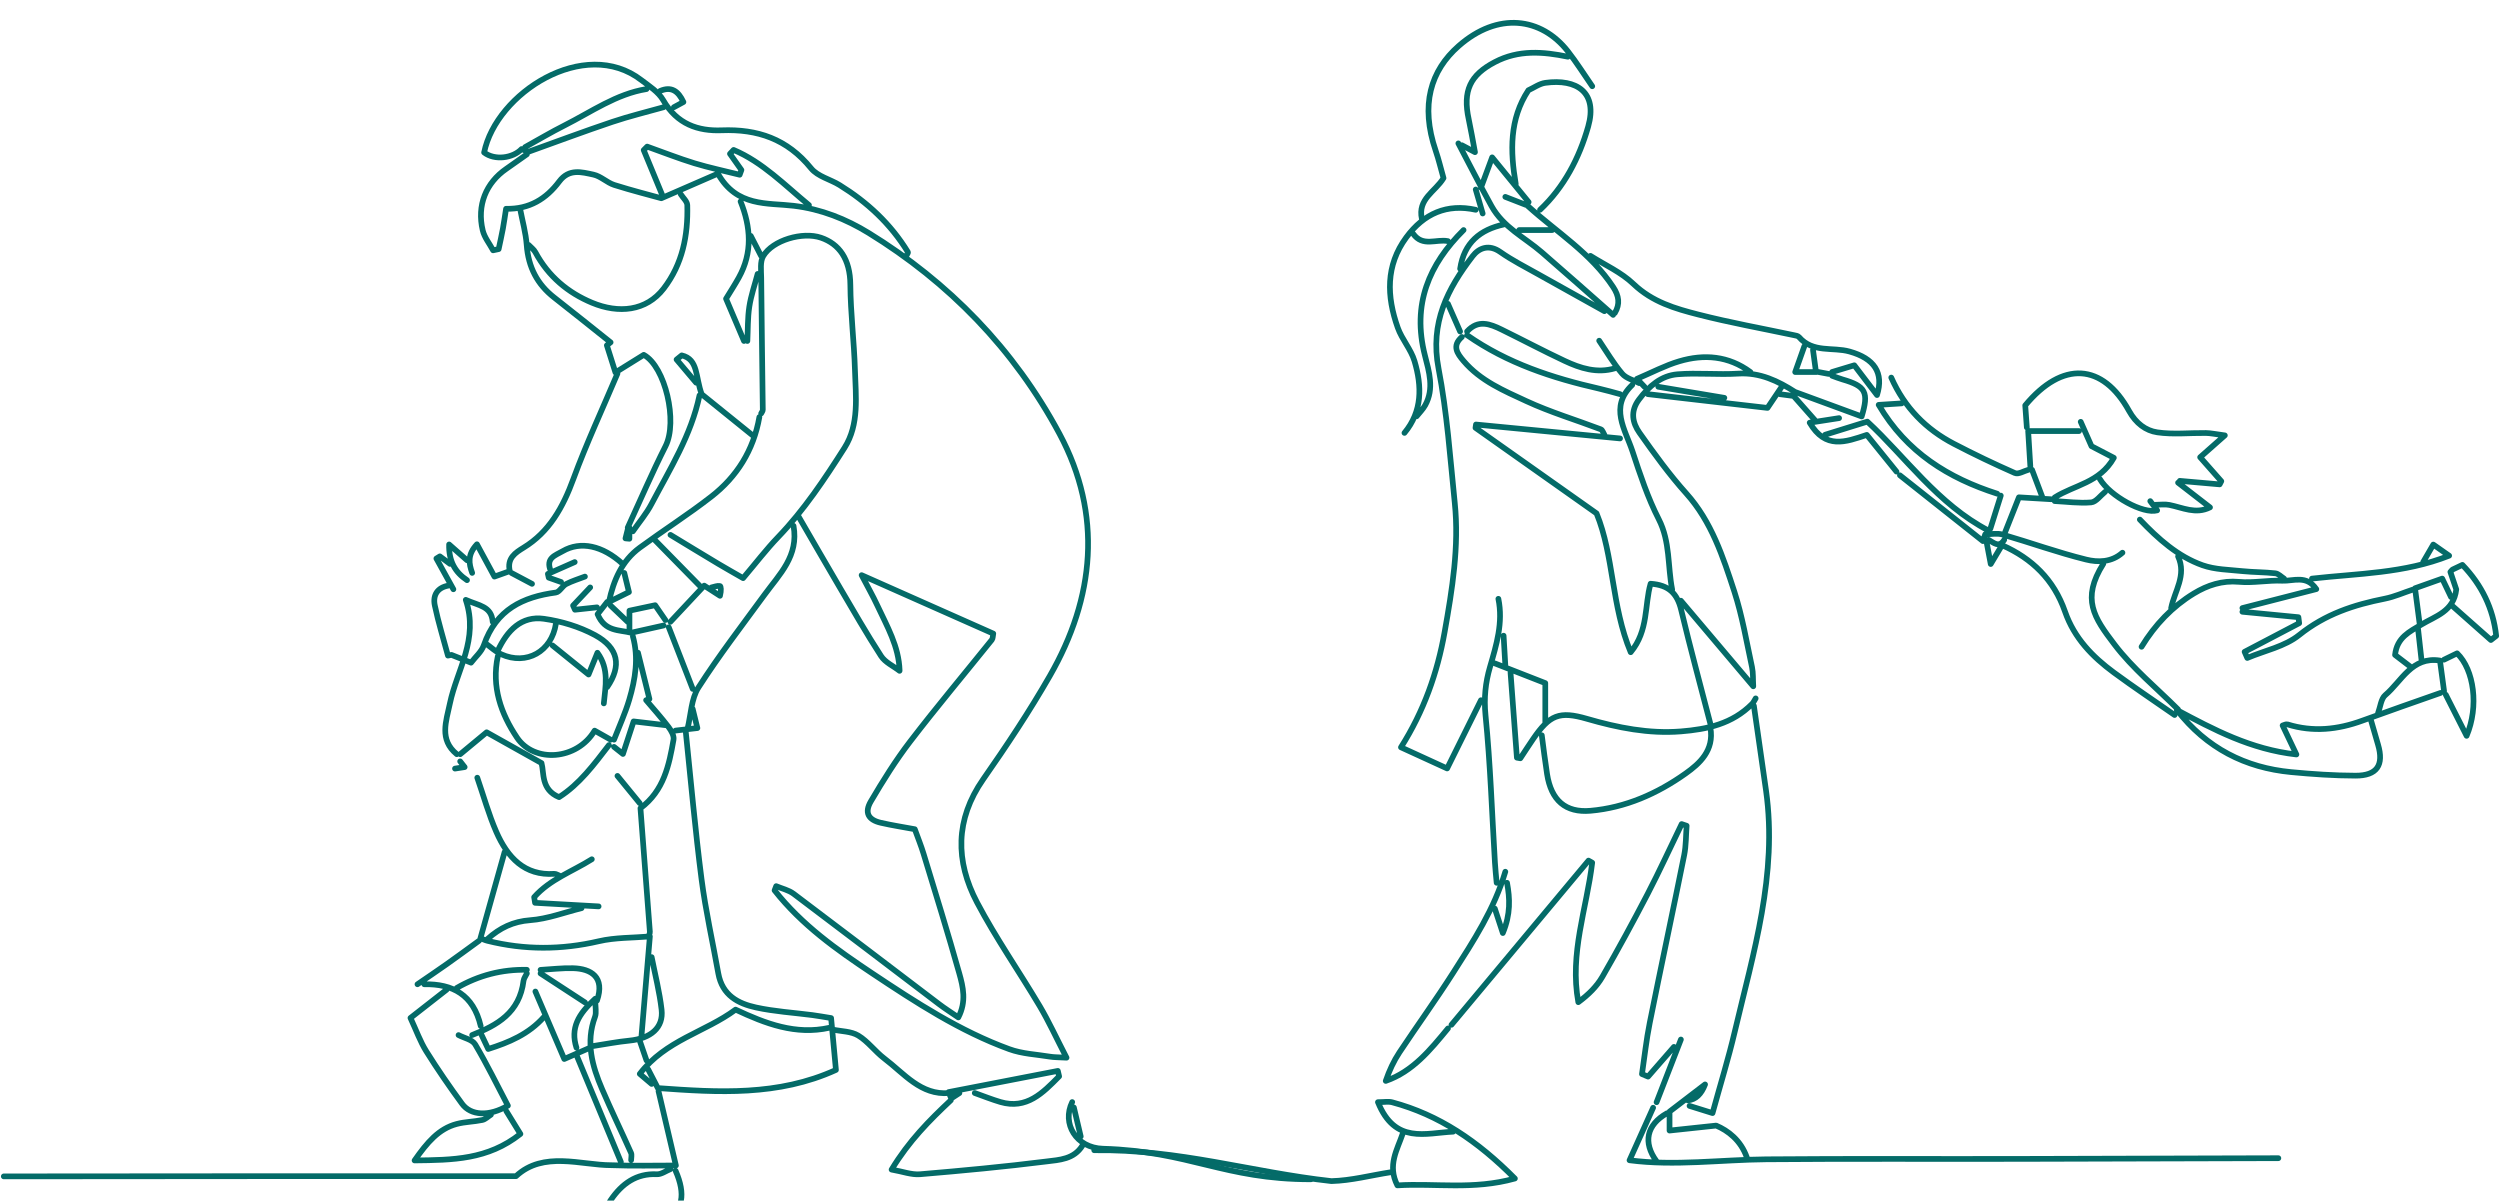 <svg width="658" height="316" viewBox="0 0 658 316" fill="none" xmlns="http://www.w3.org/2000/svg">
<path d="M173.321 287.2C174.841 293.714 176.377 300.229 177.897 306.759C172.213 306.759 166.544 306.9 160.86 306.68C152.932 306.68 143.026 302.859 135.821 309.562C90.777 309.562 45.718 309.562 0.999 309.624M138.67 40.622C136.869 41.89 135.083 43.174 133.267 44.427C127.893 48.138 125.486 54.042 127.051 60.619C127.494 62.498 128.852 64.143 129.783 65.881C130.27 65.771 130.757 65.662 131.244 65.568C131.628 63.767 132.027 61.966 132.366 60.165C132.661 58.552 132.883 56.923 133.193 54.95C139.364 55.091 143.779 52.319 147.204 47.747C149.787 44.302 153.109 45.304 156.21 45.962C158.114 46.369 159.753 48.06 161.643 48.671C166.337 50.158 171.106 51.349 174.059 52.179C180.082 49.563 184.379 47.684 188.955 45.695C193.901 54.543 202.036 53.337 208.916 54.167C216.165 55.044 222.676 57.66 228.596 61.292C249.634 74.228 266.893 91.829 278.866 114.191C290.249 135.457 288.152 157.302 276.297 177.926C270.923 187.291 264.929 196.295 258.773 205.111C251.391 215.697 251.435 226.659 257.163 237.527C262.124 246.939 268.221 255.661 273.655 264.806C276.031 268.815 277.995 273.122 280.712 278.383C278.482 278.258 277.419 278.289 276.401 278.117C272.798 277.522 269.033 277.381 265.623 276.128C252.69 271.415 241.101 263.867 229.585 256.193C220.21 249.945 211.042 243.462 203.867 234.348C204.014 233.972 204.147 233.612 204.295 233.236C205.83 233.894 207.558 234.254 208.872 235.241C221.672 244.871 234.398 254.596 247.154 264.274C248.674 265.433 250.298 266.451 252.232 267.782C254.403 263.585 253.487 259.764 252.483 256.193C249.516 245.639 246.268 235.178 243.079 224.702C242.444 222.603 241.603 220.552 240.776 218.25C237.867 217.702 234.841 217.248 231.844 216.559C228.537 215.807 227.459 213.897 229.216 210.906C232.405 205.487 235.756 200.116 239.55 195.168C246.534 186.069 253.886 177.315 261.061 168.389C261.327 168.06 261.283 167.434 261.43 166.761C250.313 161.828 239.034 156.817 226.78 151.383C228.389 154.484 229.762 156.864 230.914 159.354C233.468 164.835 236.583 170.128 236.775 176.517M180.511 192.772C181.854 205.644 182.991 218.563 184.644 231.388C185.722 239.719 187.582 247.925 189.059 256.209C190.107 262.019 194.329 264.149 198.98 265.167C203.852 266.231 208.857 266.529 213.803 267.171C215.308 267.374 216.814 267.641 218.748 267.954C219.162 272.37 219.56 276.661 220.018 281.609C204.826 288.531 189.059 287.544 173.143 286.385C172.405 284.96 171.505 283.222 170.604 281.468M176.465 140.781C180.658 143.318 184.851 145.886 189.073 148.408C191.052 149.598 193.074 150.71 195.584 152.166C198.876 148.282 201.682 144.602 204.856 141.298C211.618 134.251 217.051 126.092 222.292 117.84C226.189 111.686 225.23 104.341 225.023 97.388C224.802 89.903 223.871 82.449 223.812 74.963C223.768 68.183 220.874 64.205 216.076 62.561C211.248 60.917 203.379 63.187 200.884 67.4C200.028 68.841 200.323 71.142 200.353 73.053C200.456 84.657 200.633 96.261 200.766 107.865C200.766 108.178 200.486 108.507 200.338 108.82M174.664 28.219C170.161 29.488 165.614 30.584 161.185 32.071C153.729 34.577 146.347 37.349 138.995 39.98C138.774 39.886 138.035 39.557 137.282 39.228C135.009 41.639 130.211 42.297 127.42 40.136C130.58 24.539 153.833 9.553 168.803 21.078C170.87 22.66 173.306 24.179 174.561 26.371C178.178 32.698 183.759 34.546 189.959 34.295C199.334 33.935 207.174 36.534 213.478 44.302C215.235 46.463 218.512 47.183 220.992 48.718C228.212 53.181 234.398 58.865 238.975 66.366C239.063 66.523 238.709 66.977 238.561 67.306M212.917 53.979C206.554 48.733 200.692 42.673 193.089 39.463C192.764 39.807 192.454 40.152 192.13 40.481C193.133 41.906 194.137 43.315 195.141 44.74C194.994 45.163 194.831 45.57 194.684 45.993C190.712 44.991 186.696 44.161 182.784 42.971C178.591 41.687 174.487 40.058 170.338 38.586C170.028 38.899 169.733 39.197 169.423 39.51C171.017 43.378 172.627 47.261 174.221 51.129M179.167 51.114C179.772 52.069 180.865 53.008 180.894 53.979C181.116 61.997 179.625 69.498 174.694 75.934C170.087 81.932 162.794 82.59 155.811 79.677C149.536 77.062 144.34 72.787 140.914 66.397C140.516 65.646 139.748 65.114 139.143 64.471M176.465 307.714C175.269 308.184 174.044 309.123 172.863 309.061C167.504 308.794 163.695 311.535 160.757 315.841C159.31 317.955 158.306 320.398 157.095 322.685L157.73 324C163.532 322.857 169.467 322.199 175.077 320.414C179.787 318.911 180.511 314.275 177.824 308.168M133.267 292.446C134.359 294.215 135.452 295.985 136.972 298.459C128.365 305.271 119.167 305.302 109.113 305.428C112.435 300.683 115.477 297.081 120.216 295.828C122.401 295.249 124.719 295.249 126.948 294.779C127.76 294.607 128.454 293.871 129.207 293.401M167.917 171.788C168.921 175.843 169.925 179.915 170.929 183.971C170.634 184.08 170.338 184.174 170.058 184.284C172.051 186.633 174.103 188.919 175.978 191.378C176.672 192.286 177.454 193.68 177.277 194.666C176.096 201.4 174.738 208.118 168.567 212.722C169.379 223.324 170.235 234.285 171.047 245.247C171.077 245.701 170.766 246.203 170.619 246.672M165.215 138.871C168.508 131.714 171.623 124.448 175.166 117.433C178.444 110.965 175.107 96.496 169.438 93.395C167.312 94.71 165.053 96.12 161.982 98.03C161.259 95.744 160.491 93.317 159.723 90.889C160.048 90.623 160.373 90.357 160.712 90.106C155.767 86.176 150.85 82.198 145.875 78.315C141.431 74.854 139.054 70.344 138.626 64.471C138.39 61.261 137.489 58.114 136.884 54.935M282.203 290.065C279.427 295.734 283.221 302.139 290.308 302.343C313.231 303.02 322.066 310.392 344.999 310.392M284.904 301.513C282.646 305.161 278.792 305.271 275.441 305.694C264.368 307.088 253.266 308.121 242.149 309.061C239.905 309.249 237.572 308.34 234.664 307.839C239.226 300.291 244.644 294.857 250.254 289.596M162.514 98.328C158.616 107.551 154.379 116.634 150.924 126.03C148.163 133.562 144.561 140.014 137.799 144.148C135.688 145.448 133.37 146.92 134.182 150.318C132.839 150.803 131.48 151.273 130.137 151.759C128.69 149.081 127.243 146.419 125.531 143.255C122.932 146.043 123.434 148.392 124.276 150.788M208.857 138.401C210.274 146.325 205.166 151.132 201.224 156.535C195.333 164.6 189.221 172.539 183.818 180.964C181.928 183.908 181.854 188.168 180.953 191.816M168.818 272.902C169.526 264.477 170.25 256.053 171.047 246.469C166.515 246.86 161.938 246.719 157.583 247.737C147.765 250.024 138.065 250.055 128.321 247.628C127.671 247.471 127.066 247.173 126.446 246.954C128.616 239.218 130.713 231.749 132.809 224.263M210.215 136.005C213.817 142.206 217.39 148.423 221.022 154.609C224.595 160.669 228.079 166.792 231.903 172.68C232.995 174.356 235.121 175.28 236.76 176.564M117.529 260.5C114.532 262.849 111.549 265.182 108.036 267.923C109.571 271.227 110.605 274.139 112.184 276.676C115.152 281.421 118.326 286.025 121.618 290.52C123.907 293.652 128.72 293.918 133.68 291.005C130.846 285.618 128.173 280.106 125.073 274.891C124.305 273.607 122.179 273.231 120.688 272.433M184.113 104.059C181.913 114.583 176.318 123.446 171.475 132.654C170.132 135.222 168.227 137.446 166.574 139.842M170.161 23.443C162.218 24.727 155.619 29.456 148.577 33.011C145.063 34.781 141.667 36.801 138.213 38.711M249.811 287.685C242.37 288.343 237.971 282.533 232.744 278.587C230.338 276.755 228.433 274.093 225.894 272.558C224.004 271.415 221.465 271.477 219.221 270.992M199.866 109.775C198.33 118.576 193.886 125.513 187.228 130.696C181.131 135.441 174.62 139.575 168.39 144.148C163.709 147.578 161.48 152.714 160.27 158.43C162.041 157.568 163.798 156.692 165.54 155.83C165.009 153.638 164.654 152.229 164.315 150.803M151.721 275.752C150.097 270.647 152.164 266.936 156.667 262.864C156.667 265.088 157.021 266.513 156.608 267.625C154.098 274.374 155.87 280.607 158.498 286.714C160.919 292.336 163.591 297.848 166.086 303.439C166.323 303.956 166.116 304.692 166.116 305.334M256.558 287.685C258.802 288.484 261.032 289.376 263.305 290.05C270.2 292.07 274.481 287.654 278.763 283.3C278.645 282.815 278.541 282.345 278.423 281.86C268.842 283.723 259.26 285.571 249.678 287.435C249.9 287.998 250.121 288.546 250.357 289.11L252.513 287.701M131.023 172.743C129.325 180.761 131.864 187.87 136.072 194.134C140.604 200.899 151.869 200.1 156.505 192.302C157.893 193.085 159.31 193.883 160.727 194.682M151.721 277.663C155.619 287.043 159.517 296.423 163.414 305.803M153.065 239.03C148.562 240.142 144.103 241.865 139.556 242.194C135.083 242.522 131.569 244.214 128.321 247.142M218.305 270.506C209.447 272.495 201.445 269.41 193.606 265.73C185.545 271.697 175.196 273.748 168.39 282.643C169.541 283.614 170.53 284.459 171.505 285.289M160.27 196.107C156.342 201.212 152.504 206.411 147.145 209.809C142.332 207.836 143.247 203.373 142.524 200.836C137.519 198.033 133.075 195.543 128.085 192.74C126.047 194.432 123.582 196.467 121.131 198.503M159.812 180.839C163.636 175.264 162.853 170.55 156.593 167.152C152.474 164.929 147.75 163.519 143.144 162.862C137.253 162.032 133.503 165.931 131.008 171.286M129.679 163.676C129.369 159.51 126.033 159.432 122.593 157.882C126.077 168.248 120.275 176.282 118.415 185.145C117.425 189.874 115.536 194.666 120.23 198.503M163.872 148.408C158.557 143.553 152.784 142.347 148.119 145.056C146.141 146.2 143.528 146.873 144.974 150.302M117.972 154.139C115.181 154.656 113.853 156.598 114.443 159.369C115.373 163.817 116.731 168.17 117.898 172.555L118.828 172.367C120.467 173.025 122.12 173.667 123.98 174.418C125.147 172.868 126.741 171.553 127.332 169.846C130.595 160.372 137.666 157.114 146.288 155.955C147.263 155.83 148.001 154.249 149.02 153.716C150.585 152.902 152.297 152.401 153.951 151.759M166.574 167.497C168.139 173.181 167.223 178.74 165.614 184.174C164.551 187.76 162.971 191.19 161.613 194.682M171.519 251.918C172.42 256.522 173.601 261.095 174.133 265.762C174.664 270.459 171.313 273.325 165.673 273.889C162.514 274.202 159.369 274.813 156.224 275.298M157.125 263.366C159.28 257.149 155.56 254.956 150.821 254.831C147.971 254.753 145.122 255.113 142.273 255.27M155.767 226.158C150.644 229.384 144.768 231.42 140.59 236.133C140.663 236.634 140.752 237.12 140.826 237.621C146.406 237.934 151.987 238.247 157.553 238.561M138.67 255.254C132.13 255.113 125.973 256.695 120.216 260.03M146.318 164.146C145.196 171.474 138.611 175.217 131.938 172.21C130.476 171.553 129.222 170.347 127.878 169.392M143.173 267.656C139.128 272.229 133.916 274.374 128.498 276.097C127.73 274.484 127.14 273.216 126.535 271.947M125.619 204.689C127.273 209.465 128.631 214.366 130.639 218.97C133.592 225.704 138.08 230.527 145.875 229.995C146.318 229.963 146.776 230.292 147.218 230.449M138.67 256.209C138.375 256.851 137.888 257.462 137.799 258.12C136.751 266.592 130.831 269.849 124.276 272.417M199.408 72.098C198.655 74.963 197.666 77.782 197.223 80.695C196.765 83.67 196.854 86.724 196.706 89.746M126.077 247.612C123.227 249.679 120.393 251.777 117.529 253.798C115.004 255.583 112.435 257.305 109.881 259.059M175.122 190.861C172.42 190.548 169.718 190.235 166.766 189.875C165.88 192.584 164.979 195.34 163.96 198.44C163.001 197.673 162.307 197.125 161.613 196.577M194.92 53.024C197.622 59.773 198.109 66.476 194.462 73.053C193.473 74.838 192.366 76.545 191.096 78.628C192.617 82.214 194.211 85.972 195.82 89.746M183.212 100.724C181.5 98.688 179.787 96.668 178.074 94.632C178.532 94.272 178.99 93.896 179.433 93.536C183.832 94.554 183.02 99.267 184.689 103.762C188.557 106.894 193.311 110.73 198.064 114.567M176.022 165.101C178.119 170.503 180.215 175.906 182.326 181.324M175.122 163.19C174.236 161.906 173.35 160.622 172.435 159.291C170.309 159.745 168.198 160.199 165.673 160.732V165.571M172.42 142.206C176.318 146.184 180.215 150.161 184.113 154.123M142.273 256.209C146.17 258.746 150.068 261.298 153.965 263.835M159.812 158.43C158.911 159.573 158.025 160.716 157.287 161.656C159.221 166.322 162.971 165.727 166.101 166.541M140.914 260.97C143.542 267.124 146.185 273.263 148.518 278.728C151.249 277.538 153.272 276.645 155.309 275.752M111.668 259.059C119.108 258.918 124.586 261.784 126.52 270.037M187.258 154.609C188.01 154.452 188.793 154.108 189.487 154.233C189.753 154.28 189.871 155.392 189.502 156.817C188.143 155.94 186.77 155.063 185.353 154.139C182.415 157.271 179.433 160.466 176.45 163.66M145.417 169.877C148.562 172.414 151.721 174.966 154.91 177.535C155.634 175.765 156.342 173.996 157.243 171.803C160.402 176.125 159.339 180.682 158.926 185.13M174.664 164.631C171.815 165.273 168.965 165.899 166.116 166.541M162.514 204.219C164.462 206.599 166.411 208.995 168.36 211.375M282.646 291.49C283.251 294.027 283.841 296.58 284.447 299.117M118.429 148.408L115.772 146.434C115.462 146.622 115.166 146.81 114.856 146.998C116.348 149.692 117.839 152.401 119.33 155.094M177.366 28.219C178.148 27.796 178.916 27.373 179.876 26.857C178.503 23.913 176.672 22.691 173.763 23.928M182.312 186.57C182.696 188.136 183.079 189.687 183.552 191.628C181.145 191.91 179.477 192.098 177.809 192.286M151.264 147.938L144.207 151.054C144.28 151.383 144.354 151.712 144.428 152.041C145.506 152.416 146.584 152.808 147.676 153.184M197.607 62.091C198.507 63.845 199.408 65.583 200.309 67.337M134.625 150.803C136.426 151.759 138.227 152.714 140.029 153.669M168.36 273.858C168.965 275.612 169.556 277.35 170.161 279.104M122.917 152.698C119.758 150.6 118.104 147.672 118.208 143.303C119.965 144.853 121.441 146.153 122.917 147.452M160.712 159.385C162.218 160.81 163.709 162.251 165.215 163.676M157.125 159.855C155.191 160.058 153.257 160.262 151.323 160.481L150.836 159.385C152.341 157.788 153.833 156.206 155.338 154.609M165.215 139.356C165.023 140.139 164.831 140.922 164.625 141.705C164.964 141.737 165.319 141.768 165.658 141.799V138.871M121.116 200.398C121.456 200.836 121.81 201.275 122.297 201.901C121.279 202.058 120.511 202.183 119.758 202.293" stroke="#046B68" stroke-width="1.5" stroke-linecap="round" stroke-linejoin="round"/>
<path d="M599.664 304.836C577.188 304.903 554.713 304.97 532.237 305.023C509.761 305.09 487.286 304.93 464.823 305.13C452.917 305.237 440.709 306.936 428.892 305.384C430.958 300.772 433.024 296.172 435.103 291.559M422.278 81.903C416.483 78.667 410.675 75.445 404.892 72.196C401.516 70.297 398.039 68.546 394.864 66.313C391.903 64.227 389.27 65.23 387.595 67.422C381.031 75.966 376.306 84.938 378.625 96.985C380.867 108.605 381.686 120.545 382.895 132.378C384.067 143.864 382.228 155.109 380.225 166.354C378.31 177.144 374.744 187.186 368.735 196.692C373.043 198.671 377.05 200.503 380.88 202.255C383.878 196.198 386.839 190.248 389.787 184.298M461.623 185.768C462.694 193.216 463.777 200.65 464.823 208.098C467.909 230.133 461.484 250.804 456.558 271.663C454.946 278.509 452.867 285.235 450.738 292.963C448.823 292.361 446.757 291.719 444.691 291.078M426.398 115.397C413.761 114.18 401.113 112.95 388.476 111.734C388.439 112.028 388.388 112.322 388.35 112.603C398.87 120.037 409.402 127.484 420.212 135.119C424.798 146.297 424.092 159.441 429.195 171.662C433.932 165.966 432.81 159.227 434.435 153.638C439.235 153.959 441.453 156.205 442.486 160.524C444.892 170.606 447.613 180.594 450.209 190.635M472.609 103.256C467.972 100.261 463.21 97.975 457.503 98.336C452.187 98.67 446.807 98.082 441.503 98.51C437.258 98.857 434.058 101.572 431.374 105.155C429.018 108.297 429.686 111.292 431.5 113.886C435.393 119.408 439.374 124.904 443.847 129.891C450.461 137.272 453.484 146.511 456.483 155.724C458.574 162.155 459.695 168.934 461.132 175.593C461.459 177.131 461.346 178.789 461.459 180.634C454.82 172.785 448.621 165.445 442.41 158.104M366.001 308.54C360.81 309.342 355.645 310.733 350.442 310.867C329.362 308.54 310.26 302.423 287.999 302.744M440.583 275.541C438.316 278.148 436.036 280.755 433.768 283.363C433.239 283.135 432.697 282.921 432.168 282.694C432.835 278.201 433.314 273.669 434.209 269.23C437.169 254.481 440.319 239.787 443.28 225.052C443.784 222.538 443.721 219.904 443.922 217.337C443.481 217.19 443.053 217.043 442.612 216.896C439.639 223.02 436.804 229.21 433.68 235.241C429.85 242.608 425.894 249.895 421.761 257.062C420.262 259.656 418.07 261.809 415.412 263.774C413.056 250.938 417.617 239.158 419.065 227.058C418.738 226.87 418.41 226.697 418.095 226.509C406.076 240.91 394.045 255.324 382.026 269.724M419.078 22.697C416.949 19.621 414.946 16.426 412.653 13.498C405.623 4.539 394.234 3.041 383.916 12.107C376.546 18.592 373.761 27.617 377.881 39.691C378.687 42.044 379.254 44.491 379.935 46.871C377.78 50.455 373.056 52.34 374.24 57.635M405.346 55.215C411.645 49.278 415.651 41.63 418.007 33.327C420.577 24.261 414.996 20.678 406.732 21.801C405.169 22.015 403.695 23.111 402.272 23.753C397.258 31.361 397.472 39.798 398.946 48.422M573.724 126.562C577.226 126.869 580.716 127.177 584.218 127.484C584.357 127.204 584.508 126.936 584.646 126.656C582.87 124.636 581.094 122.617 579.078 120.344C581.194 118.459 582.92 116.935 585.579 114.595C583.084 114.274 581.837 113.98 580.59 113.967C576.319 113.913 571.985 114.408 567.802 113.793C564.766 113.351 562.183 111.426 560.382 108.177C553.415 95.568 542.845 94.886 533.043 106.693C533.157 108.311 533.308 110.41 533.459 112.496M642.36 182.372C635.494 184.792 628.615 187.172 621.774 189.673C615.286 192.053 608.76 192.735 602.083 190.662C601.679 190.542 601.15 190.849 600.785 190.943C601.881 193.256 602.927 195.449 604.413 198.578C592.357 197.227 582.643 192.026 572.93 186.851C580.804 196.96 591.009 202.081 603.015 203.217C608.646 203.752 614.303 204.14 619.947 204.153C625.642 204.18 627.494 201.372 625.894 195.97C625.276 193.871 624.671 191.758 624.067 189.659M450.183 191.585C451.204 197.508 447.336 200.971 443.683 203.565C436.161 208.913 427.796 212.59 418.612 213.393C412.048 213.968 408.256 210.652 407.185 203.712C406.656 200.329 406.253 196.92 405.799 193.523M418.612 67.342C422.429 69.762 426.7 71.648 429.938 74.75C434.914 79.496 440.924 81.234 446.996 82.785C455.298 84.912 463.752 86.436 472.143 88.214C472.609 88.308 473.213 88.388 473.491 88.709C477.169 92.961 482.36 91.276 486.794 92.52C493.295 94.338 495.878 98.109 494.026 103.978C491.985 101.304 490.02 98.724 488.054 96.143C485.837 96.812 484.023 97.36 482.209 97.908M572.35 188.188C567.009 184.471 561.604 180.861 556.35 176.997C550.782 172.892 545.957 167.985 543.525 161.005C540.565 152.475 534.769 146.993 527.046 143.543M429.598 101.318C423.5 107.147 427.783 113.057 429.661 118.767C431.664 124.864 433.705 131.028 436.59 136.67C439.626 142.607 438.908 149.038 440.117 155.189M394.373 157.609C395.658 163.893 393.869 169.696 392.155 175.593C390.971 179.644 390.543 183.723 390.984 188.215C392.269 201.105 392.684 214.075 393.465 227.018C393.566 228.796 393.768 230.574 393.919 232.353M635.04 155.189C632.596 155.991 630.202 157.074 627.708 157.569C619.582 159.174 611.997 161.634 605.157 167.129C601.339 170.191 596.086 171.221 591.487 173.173C591.248 172.638 591.021 172.09 590.782 171.555C595.569 169.041 600.357 166.541 605.144 164.027C605.081 163.506 605.005 162.971 604.942 162.449C600.029 161.968 595.116 161.5 590.202 161.019M384.76 88.695C382.114 91.022 383.525 93.028 385.213 95.007C389.711 100.288 395.847 102.842 401.73 105.57C408.08 108.511 414.807 110.517 421.346 113.004C421.761 113.164 421.976 113.926 422.278 114.421M396.199 229.438C393.289 239.292 387.809 247.689 382.429 256.099C377.894 263.199 372.968 270.005 368.319 277.011C366.832 279.258 365.673 281.745 364.728 284.499C371.821 282.052 376.445 276.343 381.106 270.687M412.665 14.928C406.139 13.591 399.714 13.043 393.428 16.346C386.952 19.742 384.936 23.9 386.574 31.428C387.154 34.115 387.607 36.843 388.212 40.052C386.587 39.183 385.667 38.702 384.76 38.22M386.133 88.214C396.741 95.635 408.634 99.499 420.905 102.294C422.744 102.708 424.571 103.256 426.398 103.738M388.413 55.215C380.867 53.557 374.795 56.151 370.121 62.502C364.678 69.896 364.968 78.025 367.891 86.249C368.987 89.337 371.368 91.931 372.3 95.047C374.278 101.665 374.379 108.257 369.654 113.94M425.024 96.945C420.338 98.323 415.966 96.945 411.771 94.966C406.215 92.359 400.785 89.471 395.28 86.77C392.18 85.246 389.043 84.029 386.133 87.238M397.572 177.024C398.127 184.485 398.694 191.946 399.248 199.42C399.55 199.473 399.853 199.527 400.155 199.58C401.276 197.882 402.373 196.171 403.519 194.499C407.865 188.148 410.41 187.079 417.692 189.191C425.806 191.545 433.982 193.176 442.41 192.507C449.251 191.959 455.916 190.568 461.157 185.26C461.547 184.872 461.774 184.298 462.089 183.816M385.213 60.55C376.117 69.588 371.582 80.071 375.047 93.576C376.117 97.761 377.528 102.307 375.122 106.639C374.53 107.709 373.623 108.591 372.854 109.567M497.78 99.379C501.283 107.308 506.939 113.004 514.272 116.815C519.538 119.556 524.892 122.123 530.309 124.503C531.242 124.917 532.703 123.955 533.925 123.634M480.382 114.421C483.645 113.405 486.92 112.389 491.481 110.971C501.308 120.01 510.076 132.766 523.393 139.652M643.733 182.853C645.446 186.25 647.172 189.632 649.213 193.671C652.476 185.929 651.179 176.275 646.706 171.956C645.635 172.478 644.451 173.053 643.267 173.628M369.201 298.351C367.765 302.603 365.094 306.708 367.79 311.99C377.755 311.361 387.771 313.247 398.719 310.185C388.93 300.304 378.7 293.418 366.442 290.128C365.434 289.861 364.313 290.088 362.675 290.088C367.173 301.24 375.248 298.178 382.467 297.857M500.514 106.171C498.524 106.305 496.546 106.425 494.467 106.559C501.824 119.088 512.873 125.84 525.673 129.945M553.591 148.397C547.746 157.663 551.147 162.543 556.514 169.603C561.339 175.967 567.626 181.075 573.27 186.731M460.716 97.921C454.92 93.643 448.52 93.148 441.982 95.087C438.265 96.183 434.75 98.055 430.845 99.713C431.903 100.836 432.357 101.318 432.823 101.799M590.202 160.043C596.64 158.398 603.078 156.74 609.654 155.055C607.072 151.258 603.657 152.969 600.722 152.849C596.917 152.675 593.062 153.491 589.295 153.143C584.898 152.742 581.031 154.012 577.415 156.205C571.758 159.642 567.21 164.415 563.657 170.231M563.204 136.751C568.029 141.818 573.22 146.471 579.708 148.771C583.009 149.934 586.675 149.948 590.202 150.322C593.087 150.616 596.01 150.576 598.883 150.897C599.689 150.991 600.42 151.806 601.176 152.288M637.786 147.915C638.631 146.458 639.475 145 640.445 143.329C642.133 144.519 643.141 145.228 644.615 146.257C632.747 150.964 620.514 150.924 608.508 152.288M500.061 125.104C507.343 130.881 514.624 136.644 521.906 142.42L522.511 140.628C524.023 140.628 525.635 140.28 527.046 140.682C534.404 142.821 541.635 145.442 549.056 147.273C552.18 148.049 555.771 148.022 558.631 145.468M383.84 37.739C386.738 43.234 389.547 48.797 392.558 54.225C395.658 59.828 401.264 62.475 405.799 66.393C412.098 71.835 418.322 77.384 424.571 82.879M484.048 110.049C481.566 110.437 479.097 110.811 476.313 111.252C480.47 118.352 485.749 116.333 491.342 114.461C493.95 117.697 496.558 120.906 499.154 124.128M645.56 159.561C648.911 162.53 652.249 165.485 655.601 168.453C656.067 168.092 656.533 167.731 656.999 167.37C656.205 160.11 653.169 153.946 648.105 148.677C647.072 149.159 646.316 149.506 645.572 149.881C645.383 149.974 645.257 150.188 644.942 150.536C645.434 152.007 645.975 153.598 646.492 155.136C645.812 160.939 641.037 162.142 637.308 164.388C634.221 166.26 630.882 167.744 630.379 172.384C631.752 173.44 633.163 174.51 634.574 175.593M468.943 101.799C467.733 103.591 466.536 105.382 465.201 107.361C454.744 106.158 444.224 104.955 433.705 103.738M453.85 104.714C448.054 103.738 442.259 102.775 436.464 101.799M539.872 131.402C537.125 131.242 534.379 131.068 531.38 130.894C530.12 134.09 528.823 137.352 527.525 140.628M395.746 59.092C389.648 60.443 385.352 63.799 384.306 70.738M477.648 110.544L471.891 104.019C472.042 103.724 472.205 103.417 472.357 103.123C478.24 105.289 484.111 107.442 489.994 109.608C491.922 103.256 491.078 101.639 484.968 99.874C484.035 99.606 483.141 99.232 482.221 98.911M554.057 129.463C552.835 130.439 551.676 132.124 550.391 132.231C547.216 132.499 543.991 132.044 540.791 131.884M402.146 54.239C409.793 61.165 418.687 66.58 424.596 75.565C426.108 77.865 426.448 80.004 425.024 82.384M573.27 127.043C576.004 129.156 578.738 131.268 581.673 133.542C577.906 135.427 574.467 133.595 570.977 132.9C569.793 132.659 568.546 132.86 567.324 132.86M444.237 289.62C446.278 289.424 447.79 288.025 448.772 285.422C445.799 287.695 442.839 289.968 439.424 292.575V297.562C443.38 297.148 447.034 296.76 451.695 296.252C454.769 297.563 458.171 300.063 459.783 304.662M565.95 131.897C566.555 132.713 567.16 133.515 567.765 134.33C564.111 135.373 555.38 130.6 552.684 126.081M438.744 293.016C433.39 296.025 432.369 300.718 435.998 305.639M442.41 273.602C440.281 279.097 438.139 284.606 436.01 290.102M573.27 146.458C575.563 151.432 572.338 155.563 571.443 160.043M625.894 187.707C626.498 186.089 626.687 183.896 627.796 182.96C632.092 179.337 634.801 172.705 642.196 173.855C642.574 176.663 642.927 179.283 643.279 181.891M547.645 111.025C548.665 113.325 549.673 115.611 550.479 117.43C552.634 118.553 554.347 119.449 556.363 120.492C552.646 127.11 545.894 127.658 540.791 130.934M547.191 113.458H533.812C533.988 116.213 534.177 119.449 534.379 122.684M396.653 232.353C397.409 236.484 397.623 240.576 395.544 245.576C394.65 242.822 394.045 240.977 393.44 239.145M474.902 91.129C474.221 93.041 473.541 94.966 472.495 97.921H478.102M393.453 174.604C398.165 176.449 402.864 178.281 406.719 179.791V190.127M371.947 61.526C374.454 65.082 378.045 62.849 381.094 63.465M408.546 60.55H399.853M645.106 157.128C644.338 155.51 643.556 153.905 642.788 152.288C640.344 153.157 637.875 154.026 635.632 154.828C636.073 158.251 636.476 161.34 636.879 164.415M526.605 130.439C525.686 133.354 524.779 136.269 523.859 139.171M636.413 165.378C636.716 168.132 637.018 170.873 637.333 173.628M389.787 49.385C390.732 46.818 391.689 44.237 392.735 41.416C395.947 45.36 399.147 49.278 402.335 53.182C402.095 53.436 401.869 53.677 401.629 53.931C399.815 53.222 398.013 52.514 396.199 51.819M395.746 167.316C395.897 169.91 396.048 172.491 396.199 175.085M534.832 123.647C535.752 126.067 536.659 128.501 537.579 130.921M381.094 79.964C382.165 82.384 383.223 84.818 384.294 87.238M420.905 89.672C422.883 92.586 424.684 95.675 426.939 98.336C427.998 99.593 429.913 100.034 431.437 100.836M477.182 92.105C477.421 93.897 477.661 95.689 477.95 97.788C479.135 98.015 480.218 98.216 481.302 98.416M388.413 49.88C389.018 51.979 389.635 54.092 390.24 56.191M522.939 143.062C523.216 144.559 523.506 146.057 523.96 148.45C525.194 146.378 525.9 145.201 526.605 144.024M468.489 103.751C469.711 103.912 470.933 104.072 472.155 104.232M523.393 142.086C524.766 142.848 526.139 144.278 527.513 142.086" stroke="#046B68" stroke-width="1.5" stroke-linecap="round" stroke-linejoin="round"/>
</svg>
